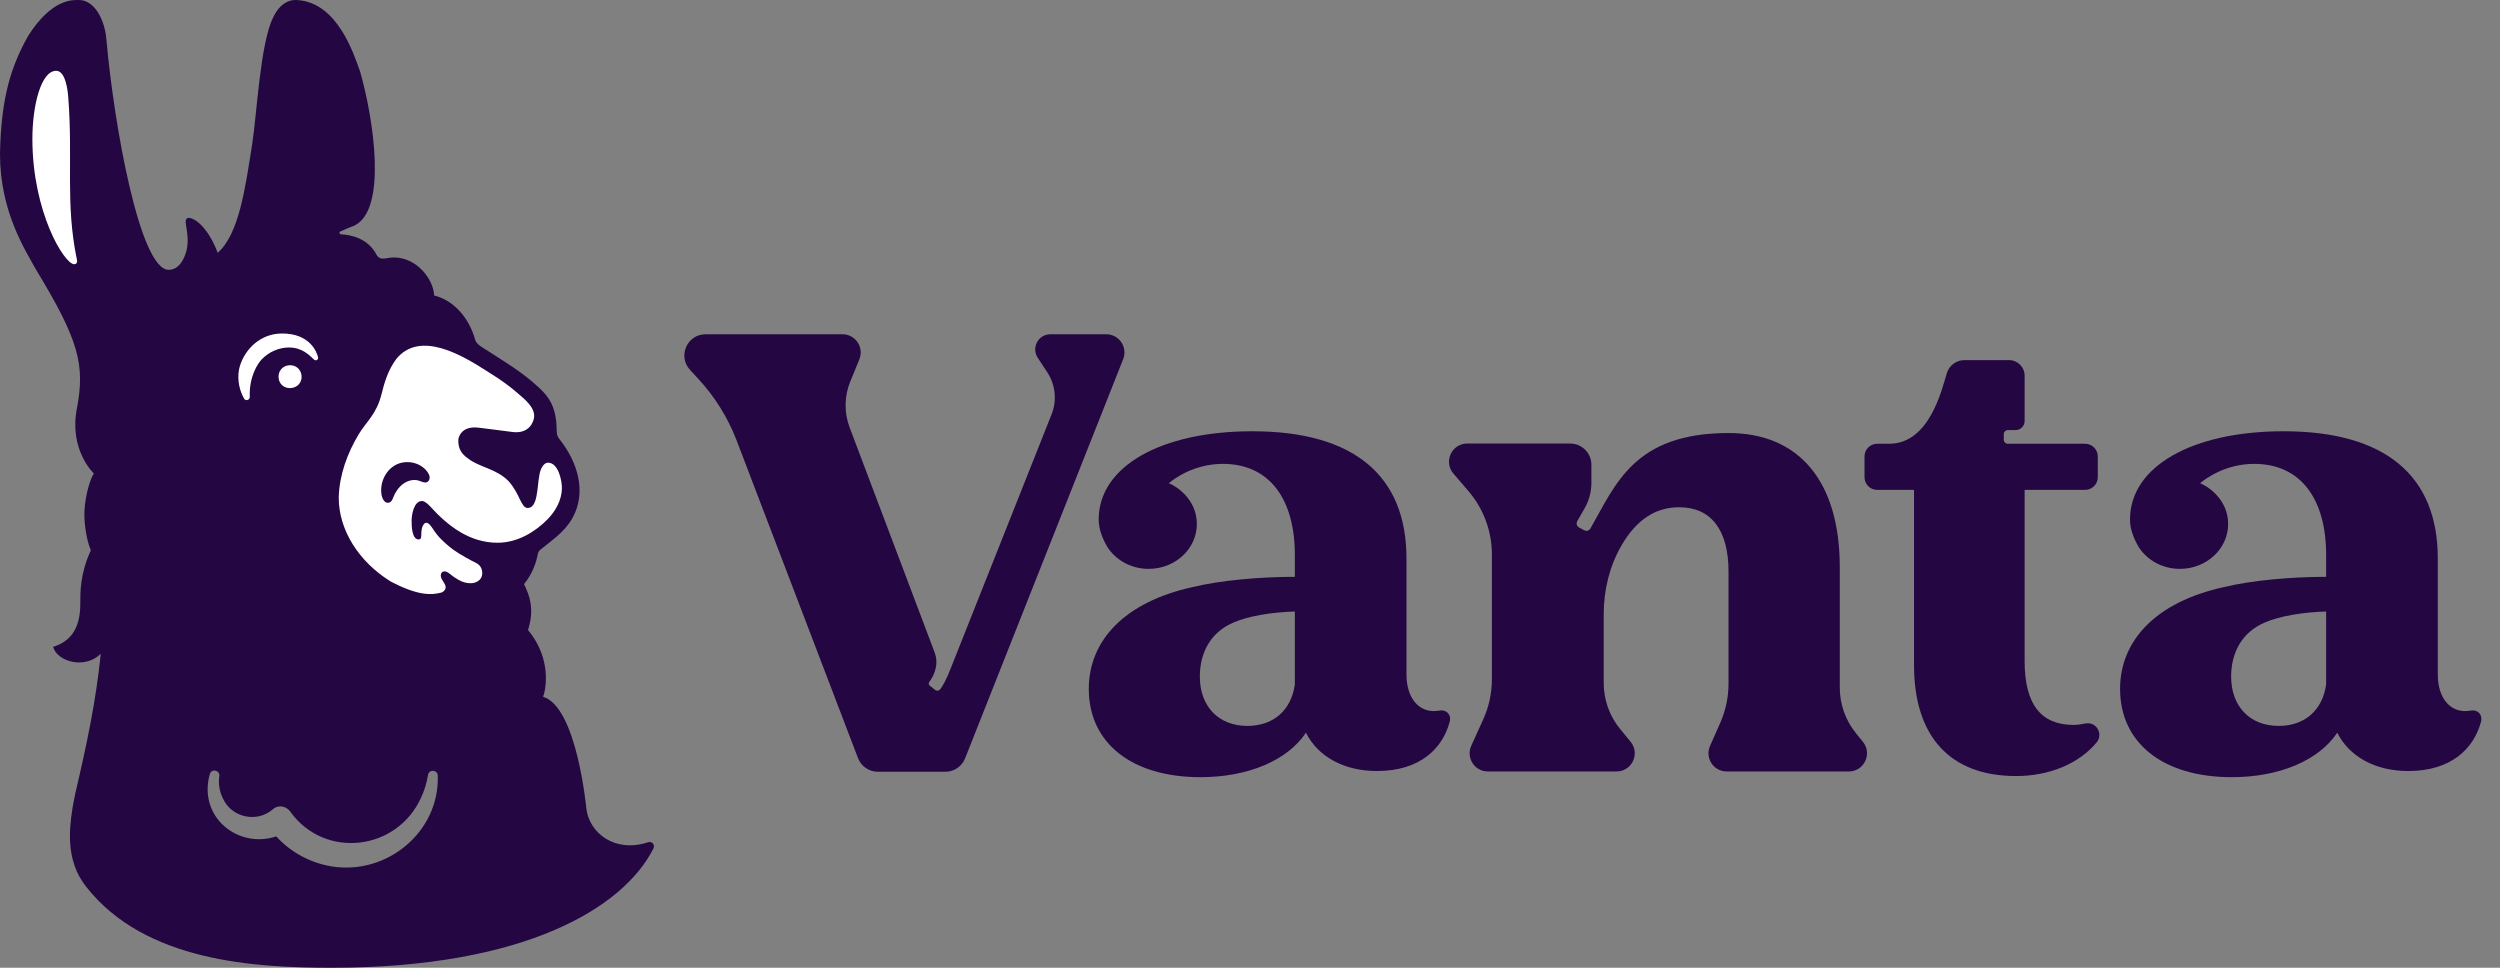 <svg width="93" height="36" viewBox="0 0 93 36" fill="none" xmlns="http://www.w3.org/2000/svg">
<rect x="0" y="0" width="93" height="36" fill="#808080" stroke="none"/>
<g clip-path="url(#clip0_5592_2533)">
<path d="M12.345 36C19.497 36 23.194 33.782 24.31 31.558C24.375 31.43 24.252 31.285 24.116 31.33C22.857 31.746 21.917 30.972 21.812 30.079C21.812 30.079 21.46 26.29 20.201 25.92C20.276 25.767 20.579 24.556 19.641 23.437C19.898 22.646 19.686 22.125 19.494 21.731C19.728 21.444 19.907 21.073 19.985 20.713C20.004 20.628 20.004 20.552 20.073 20.472C20.515 20.104 21.003 19.8 21.3 19.262C21.835 18.289 21.477 17.178 20.828 16.358C20.763 16.268 20.711 16.224 20.706 15.992C20.708 15.594 20.636 15.185 20.423 14.849C20.314 14.679 20.171 14.531 20.021 14.395C19.398 13.813 18.653 13.383 17.937 12.92C17.839 12.857 17.724 12.773 17.681 12.658C17.456 11.818 16.873 11.169 16.149 10.992C16.134 10.43 15.541 9.577 14.645 9.577C14.371 9.577 14.145 9.726 14.004 9.47C13.677 8.848 13.024 8.732 12.683 8.717C12.625 8.714 12.609 8.637 12.661 8.612C12.77 8.56 12.936 8.488 13.181 8.393C14.412 7.803 13.903 4.445 13.399 2.672C13.163 2.011 12.565 0.129 11.101 0.005C11 -0.004 10.897 -0.002 10.8 0.026C10.518 0.108 10.309 0.334 10.162 0.647C9.678 1.621 9.557 4.251 9.379 5.376C9.126 6.979 8.897 8.7 8.099 9.405C7.759 8.507 7.267 8.091 6.998 8.107C6.764 8.162 7.081 8.618 6.946 9.29C6.852 9.676 6.638 10.037 6.274 10.037C5.207 10.037 4.246 4.695 3.959 1.485C3.951 1.401 3.943 1.317 3.928 1.234C3.787 0.459 3.379 0.001 2.948 0.001C2.73 0.001 1.946 -0.079 1.048 1.334C0.43 2.437 0.038 3.589 0 5.735C0.001 7.897 0.965 9.343 1.355 10.055C2.95 12.681 3.163 13.587 2.862 15.188C2.555 16.74 3.491 17.613 3.491 17.613C3.358 17.818 3.184 18.368 3.143 18.972C3.118 19.356 3.196 20.045 3.38 20.472C2.977 21.34 2.987 22.031 2.987 22.466C2.987 23.474 2.547 23.884 1.975 24.064C2.13 24.614 3.155 24.909 3.748 24.321C3.573 26.048 3.249 27.604 2.798 29.53C2.517 30.848 2.564 31.587 2.777 32.212C2.873 32.494 3.023 32.753 3.206 32.987C5.393 35.78 9.498 36 12.345 36ZM12.341 32.231C11.553 32.102 10.816 31.709 10.278 31.114C8.844 31.589 7.353 30.381 7.807 28.787C7.879 28.578 8.19 28.655 8.159 28.873C8.114 29.153 8.166 29.441 8.286 29.688C8.607 30.421 9.562 30.618 10.147 30.107C10.364 29.916 10.677 29.989 10.823 30.226C12.105 31.967 14.765 31.64 15.657 29.686C15.788 29.413 15.873 29.124 15.923 28.824C15.958 28.611 16.276 28.631 16.285 28.846C16.357 30.95 14.39 32.56 12.341 32.231L12.341 32.231Z" fill="#240642"/>
<path d="M20.383 17.211C20.246 17.211 20.099 17.402 20.061 17.7C19.979 18.12 20.008 18.897 19.633 18.897C19.374 18.897 19.351 18.377 18.916 17.897C18.465 17.431 17.818 17.384 17.403 17.049C17.172 16.889 17.035 16.691 17.05 16.353C17.05 16.353 17.099 15.814 17.826 15.912C18.172 15.948 18.732 16.033 19.079 16.072C19.699 16.142 19.85 15.681 19.868 15.524C19.908 15.157 19.518 14.853 19.272 14.639C18.96 14.367 18.621 14.123 18.269 13.905C18.205 13.865 18.14 13.824 18.075 13.782C17.192 13.219 15.623 12.276 14.743 13.352C14.428 13.775 14.291 14.262 14.192 14.666C14.009 15.405 13.626 15.69 13.353 16.14C12.921 16.855 12.623 17.668 12.601 18.503C12.597 19.71 13.342 20.892 14.531 21.63C15.518 22.149 16.025 22.149 16.42 22.043C16.492 22.018 16.651 21.908 16.542 21.725C16.523 21.686 16.468 21.6 16.434 21.545C16.321 21.337 16.476 21.148 16.704 21.325C16.854 21.443 17.008 21.561 17.185 21.633C17.334 21.693 17.503 21.717 17.657 21.676C17.657 21.676 17.657 21.676 17.657 21.676C17.837 21.617 17.929 21.499 17.939 21.348C17.949 21.168 17.868 21.029 17.733 20.954C17.527 20.854 17.073 20.604 16.881 20.462C16.664 20.31 16.433 20.083 16.352 19.998C16.091 19.719 16.016 19.447 15.852 19.447C15.825 19.448 15.799 19.464 15.78 19.485C15.678 19.594 15.677 19.774 15.672 19.877C15.669 19.953 15.681 20.068 15.574 20.068C15.311 20.068 15.312 19.519 15.312 19.37C15.312 19.166 15.387 18.637 15.702 18.637C15.799 18.637 15.932 18.767 15.984 18.818C16.678 19.59 17.485 20.19 18.507 20.19C19.29 20.19 19.944 19.747 20.355 19.332C20.677 19.009 20.889 18.604 20.903 18.185C20.912 17.92 20.784 17.211 20.383 17.211V17.211ZM15.898 17.929C15.803 17.982 15.69 17.916 15.586 17.882C15.378 17.814 15.142 17.883 14.971 18.019C14.853 18.113 14.763 18.236 14.69 18.369C14.61 18.513 14.595 18.704 14.424 18.704C14.283 18.704 14.213 18.509 14.197 18.429C14.114 17.991 14.325 17.505 14.717 17.296C15.109 17.086 15.652 17.197 15.906 17.562C15.945 17.619 15.979 17.683 15.983 17.752C15.988 17.82 15.959 17.895 15.899 17.929H15.898Z" fill="white"/>
<path d="M10.742 12.926C10.367 12.931 10.004 13.092 9.74 13.364C9.591 13.517 9.259 14.012 9.292 14.774C9.286 14.886 9.139 14.926 9.08 14.831C8.841 14.402 8.827 13.956 8.92 13.626C9.125 12.96 9.707 12.406 10.492 12.406C11.522 12.406 11.781 13.081 11.832 13.29C11.857 13.376 11.75 13.44 11.684 13.379C11.514 13.22 11.25 12.926 10.741 12.926H10.742Z" fill="white"/>
<path d="M10.826 14.435C10.579 14.457 10.385 14.298 10.363 14.052C10.342 13.81 10.505 13.61 10.751 13.588C10.997 13.566 11.196 13.734 11.218 13.976C11.24 14.222 11.072 14.413 10.826 14.435H10.826Z" fill="white"/>
<path d="M2.759 9.829C2.396 9.829 1.205 7.896 1.205 5.166C1.205 3.941 1.52 2.634 2.091 2.634C2.442 2.634 2.522 3.383 2.538 3.605C2.723 5.95 2.421 7.542 2.862 9.666C2.891 9.791 2.816 9.83 2.759 9.83V9.829Z" fill="white"/>
<path d="M69.044 27.279C68.653 26.798 68.44 26.197 68.44 25.578V21.103C68.44 17.927 66.945 16.109 64.301 16.109C60.781 16.109 60.099 18.029 59.162 19.663C59.117 19.741 59.016 19.77 58.936 19.726L58.74 19.621C58.656 19.576 58.626 19.471 58.673 19.388L58.941 18.92C59.109 18.63 59.2 18.3 59.2 17.964V17.289C59.2 16.854 58.847 16.5 58.412 16.5H54.579C54.001 16.5 53.69 17.179 54.067 17.617L54.625 18.268C55.188 18.924 55.498 19.76 55.498 20.625V25.269C55.498 25.785 55.388 26.294 55.175 26.763L54.731 27.743C54.529 28.191 54.855 28.698 55.346 28.698H60.136C60.706 28.698 61.02 28.035 60.658 27.593L60.27 27.121C59.874 26.638 59.658 26.034 59.658 25.409V22.846C59.658 21.952 59.872 21.064 60.32 20.29C60.864 19.35 61.574 18.869 62.463 18.869C63.659 18.869 64.301 19.723 64.301 21.263V25.427C64.301 25.93 64.197 26.427 63.994 26.887L63.613 27.749C63.416 28.196 63.743 28.698 64.231 28.698H68.777C69.346 28.698 69.659 28.038 69.301 27.596L69.043 27.279H69.044Z" fill="#240642"/>
<path d="M77.581 26.913C77.428 26.944 77.278 26.965 77.146 26.968C75.911 26.968 75.316 26.189 75.316 24.588V18.223H77.566C77.826 18.223 78.038 18.012 78.038 17.751V16.98C78.038 16.719 77.826 16.508 77.566 16.508H74.687C74.606 16.508 74.541 16.442 74.541 16.361V16.145C74.541 16.065 74.606 15.999 74.686 15.999H74.978C75.165 15.999 75.316 15.848 75.316 15.661V13.977C75.316 13.656 75.056 13.396 74.736 13.396H73.08C72.779 13.396 72.512 13.592 72.422 13.88C72.231 14.512 71.771 16.508 70.275 16.508H69.83C69.571 16.508 69.36 16.719 69.36 16.98V17.751C69.36 18.012 69.571 18.223 69.83 18.223H71.202V24.749C71.202 27.404 72.551 28.869 74.996 28.869C76.217 28.869 77.323 28.423 77.994 27.618C78.254 27.304 77.983 26.835 77.581 26.914V26.913Z" fill="#240642"/>
<path d="M53.543 26.434C52.815 26.565 52.321 25.994 52.321 25.096V20.777C52.321 17.697 50.372 16.043 46.585 16.043C43.193 16.043 40.877 17.348 40.871 19.32C40.87 19.674 41.002 20.021 41.198 20.355C41.512 20.838 42.08 21.162 42.73 21.162C43.72 21.162 44.523 20.414 44.523 19.492C44.52 18.546 43.722 18.066 43.48 17.976C43.652 17.829 44.395 17.256 45.491 17.256C47.234 17.256 48.168 18.579 48.168 20.639V21.458C46.859 21.458 45.392 21.589 44.359 21.841C41.834 22.394 40.503 23.833 40.503 25.626C40.503 27.648 42.109 28.911 44.656 28.911C46.424 28.911 47.893 28.291 48.581 27.256C49.016 28.131 49.981 28.682 51.221 28.682C52.825 28.682 53.664 27.844 53.93 26.848C53.998 26.564 53.785 26.386 53.543 26.433V26.434ZM48.168 25.465C48.031 26.429 47.366 27.004 46.401 27.004C45.345 27.004 44.634 26.292 44.634 25.166C44.634 24.293 45.023 23.53 45.874 23.163C46.447 22.909 47.341 22.771 48.168 22.748V25.465V25.465Z" fill="#240642"/>
<path d="M91.908 26.434C91.179 26.565 90.686 25.994 90.686 25.096V20.777C90.686 17.697 88.736 16.043 84.949 16.043C81.558 16.043 79.242 17.348 79.236 19.32C79.234 19.674 79.367 20.021 79.562 20.355C79.876 20.838 80.444 21.162 81.094 21.162C82.084 21.162 82.887 20.414 82.887 19.492C82.884 18.546 82.086 18.066 81.844 17.976C82.016 17.829 82.759 17.256 83.856 17.256C85.599 17.256 86.532 18.579 86.532 20.639V21.458C85.224 21.458 83.756 21.589 82.724 21.841C80.198 22.394 78.867 23.833 78.867 25.626C78.867 27.648 80.474 28.911 83.021 28.911C84.789 28.911 86.257 28.291 86.946 27.256C87.381 28.131 88.345 28.682 89.585 28.682C91.189 28.682 92.029 27.844 92.294 26.848C92.363 26.564 92.149 26.386 91.908 26.433V26.434ZM86.532 25.465C86.395 26.429 85.73 27.004 84.766 27.004C83.709 27.004 82.998 26.292 82.998 25.166C82.998 24.293 83.388 23.53 84.238 23.163C84.811 22.909 85.706 22.771 86.532 22.748V25.465V25.465Z" fill="#240642"/>
<path d="M41.154 12.435H39.073C38.625 12.435 38.357 12.933 38.603 13.308L38.959 13.85C39.264 14.314 39.324 14.897 39.119 15.413L35.385 24.818C35.213 25.271 35.039 25.581 34.96 25.657C34.918 25.698 34.847 25.71 34.792 25.669L34.595 25.512C34.532 25.465 34.536 25.397 34.593 25.333C34.703 25.188 34.771 25.012 34.809 24.852C34.855 24.66 34.84 24.459 34.77 24.274L31.607 15.904C31.398 15.352 31.406 14.74 31.63 14.194L31.968 13.367C32.15 12.922 31.823 12.435 31.343 12.435H26.247C25.56 12.435 25.202 13.253 25.668 13.758L25.992 14.11C26.588 14.758 27.058 15.509 27.381 16.328L31.921 28.21C32.04 28.511 32.33 28.709 32.654 28.709H35.168C35.491 28.709 35.782 28.512 35.901 28.211L41.782 13.361C41.958 12.916 41.631 12.435 41.154 12.435V12.435Z" fill="#240642"/>
</g>
<defs>
<clipPath id="clip0_5592_2533">
<rect width="92.308" height="36" fill="white"/>
</clipPath>
</defs>
</svg>
